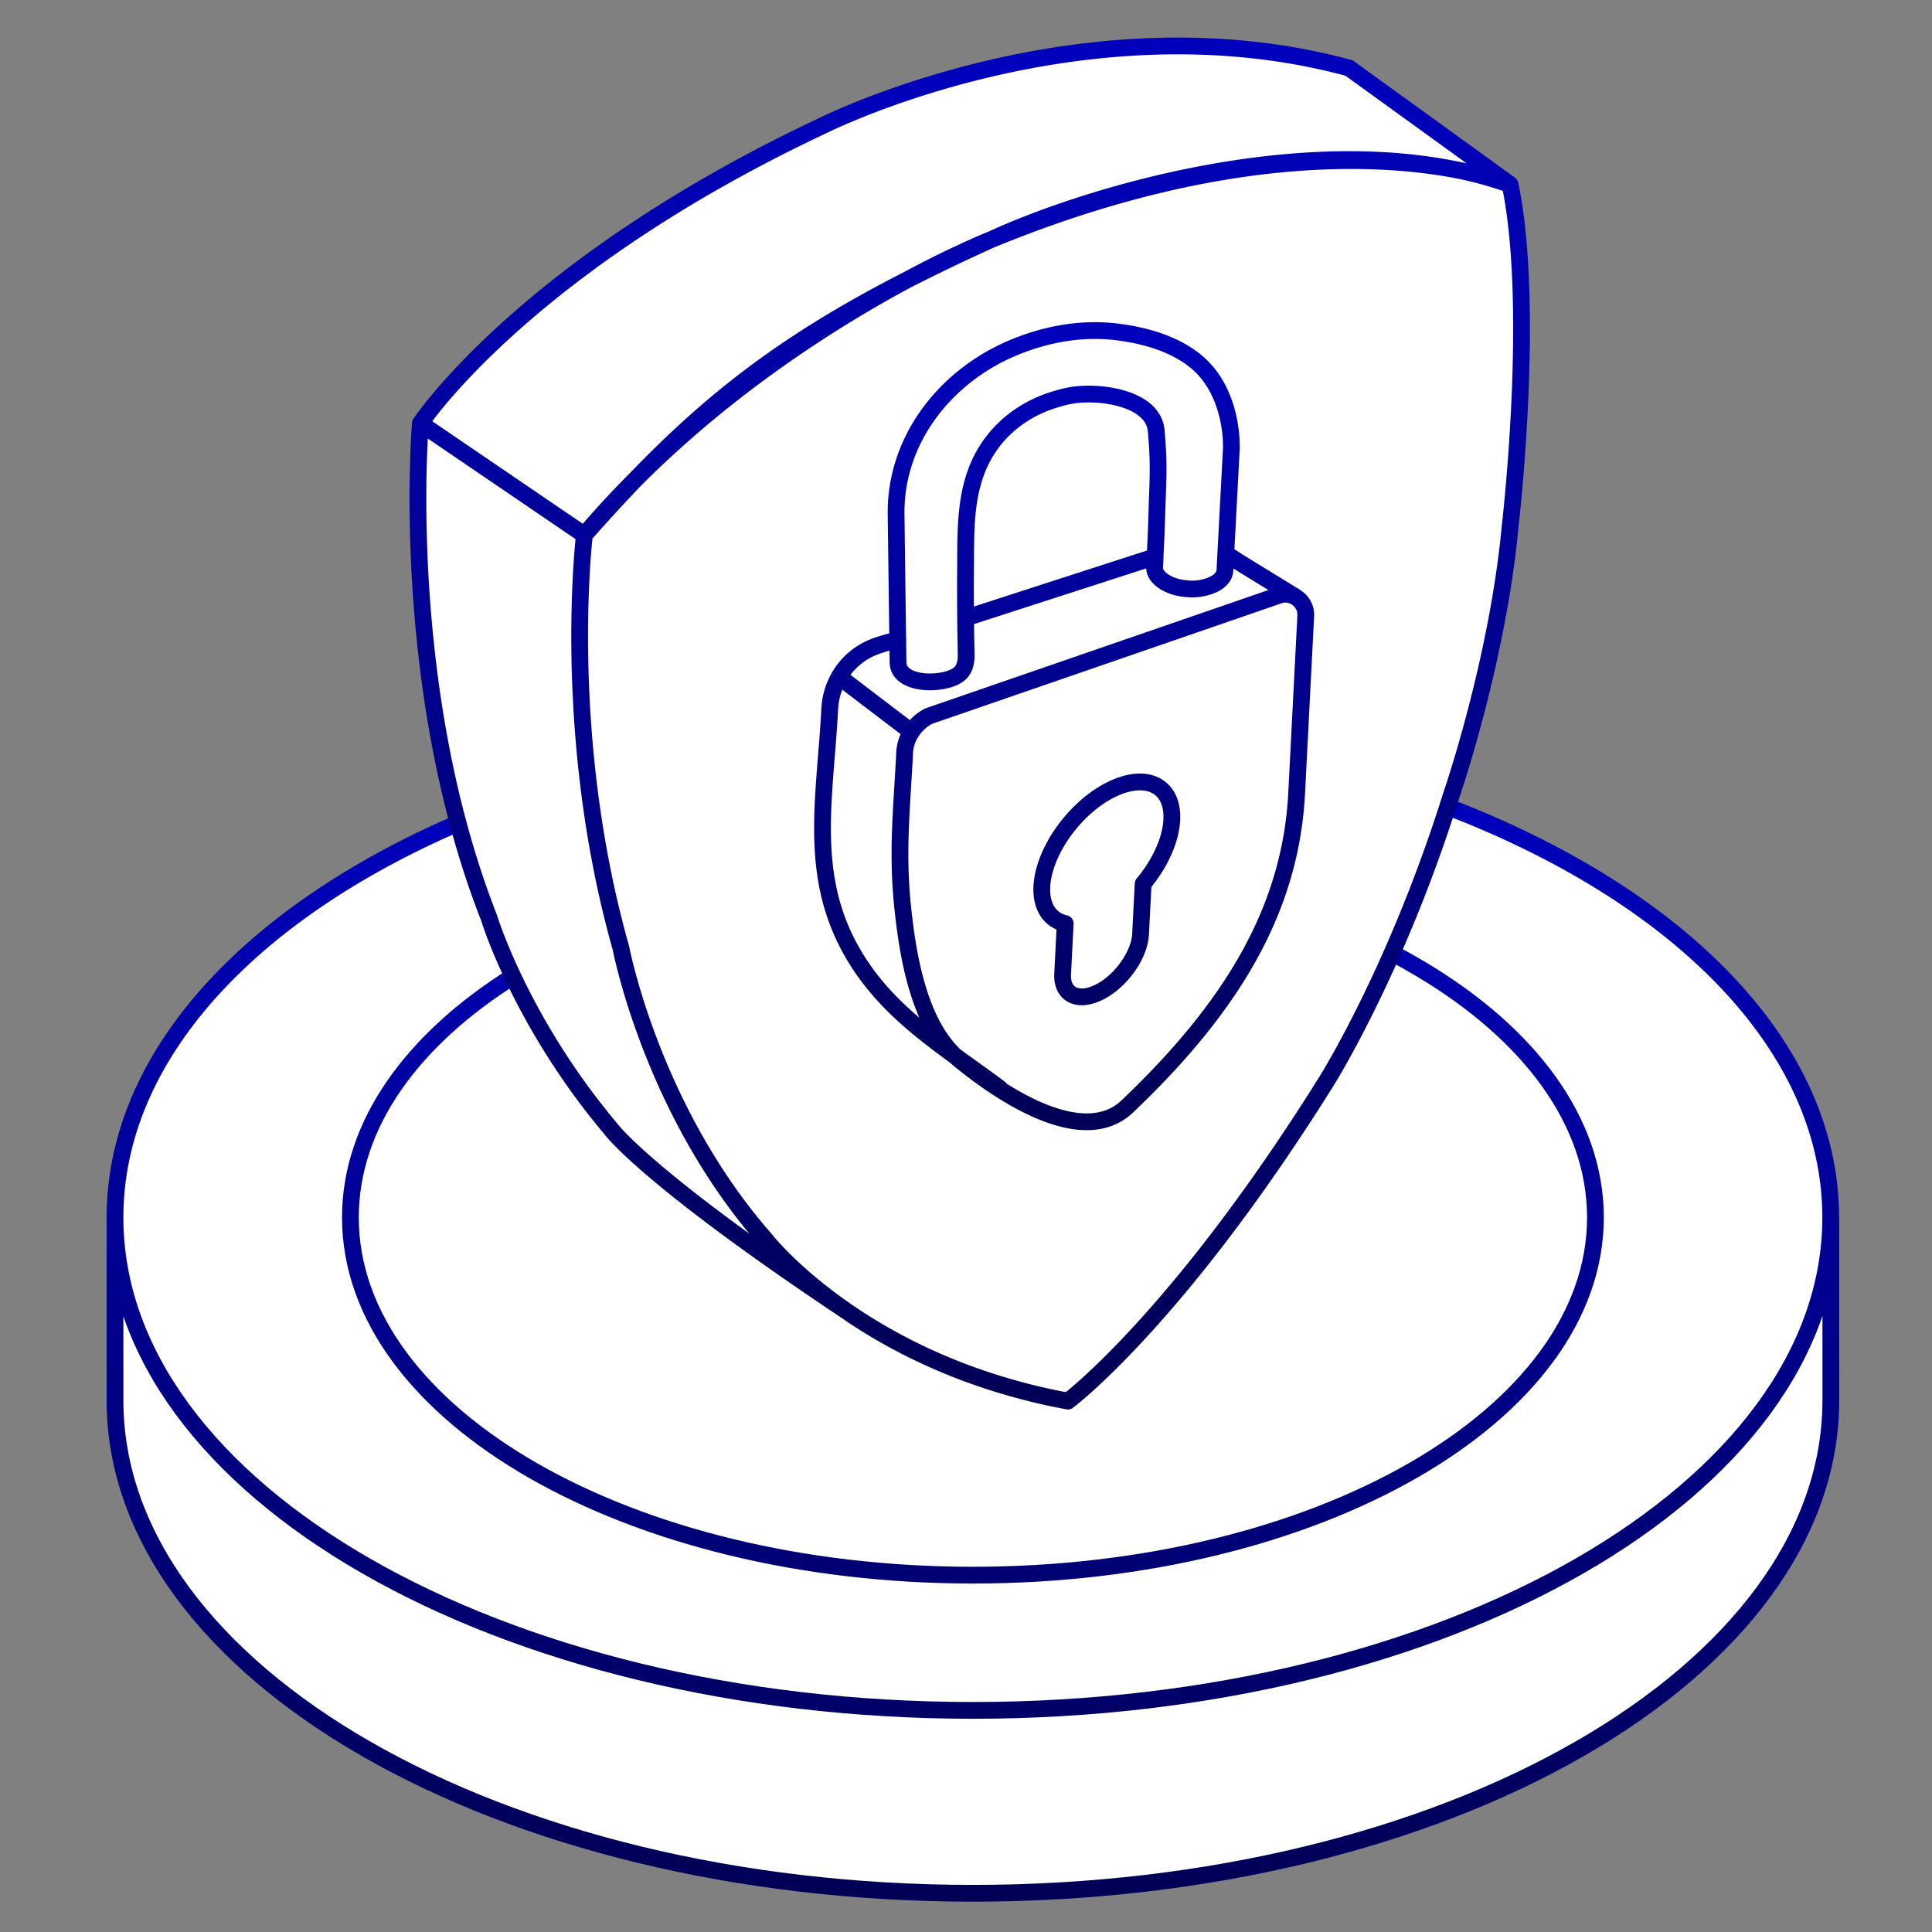<svg xmlns="http://www.w3.org/2000/svg" width="461" height="461" fill="none" viewBox="0 0 461 461"><rect x="0" y="0" width="461" height="461" fill="#808080" stroke="none"/><path fill="#fff" d="M332.15 227.4c2.74 1.42 4.4 2.38 6.96 3.88 25.74 15.36 41.58 36.22 41.58 59.22 0 47.15-66.5 85.35-148.54 85.35-82.04 0-148.54-38.22-148.54-85.35 0-22.16 14.7-42.33 38.77-57.5"/><path fill="#fff" d="M345.41 192.5c55.11 21.1 91.42 57.1 91.42 98 0 64.97-91.65 117.62-204.7 117.62-113.06 0-204.69-52.65-204.69-117.62 0-38.47 32.16-72.64 81.89-94.11"/><path fill="#fff" d="M27.44 290.5v43.64c0 64.97 91.65 117.62 204.7 117.62 113.06 0 204.72-52.67 204.72-117.62V290.5"/><path stroke="url(#a)" stroke-linecap="round" stroke-linejoin="round" stroke-width="4" d="M332.15 227.4c2.74 1.42 4.4 2.38 6.96 3.88 25.74 15.36 41.58 36.22 41.58 59.22 0 47.15-66.5 85.35-148.54 85.35-82.04 0-148.54-38.22-148.54-85.35 0-22.16 14.7-42.33 38.77-57.5m223.03-40.5c55.11 21.1 91.42 57.1 91.42 98 0 64.97-91.65 117.62-204.7 117.62-113.06 0-204.69-52.65-204.69-117.62m0 0c0-38.47 32.16-72.64 81.89-94.11M27.44 290.5v43.64c0 64.97 91.65 117.62 204.7 117.62 113.06 0 204.72-52.67 204.72-117.62V290.5"/><path fill="#fff" d="m201.7 312.66-.02-.01c-48.18-32.13-56.12-43.5-56.12-43.5-21.4-25.5-28.84-50.1-28.84-50.1-21.77-55.43-16.4-118.01-16.4-118.01"/><path fill="#fff" d="M139.45 127.67s-5.77 47.36 8.72 98.59c0 0 7.3 38.48 34.25 69.26 0 0 6.23 8.1 19.26 17.13 11.9 8.25 29.48 17.29 53.15 21.67 0 0 26.2-19.56 61.73-76.4 0 0 7.06-11.21 15.6-30.52a357.6 357.6 0 0 0 14.03-37.31s11.11-31.97 14.14-64.4c0 0 6.14-52.1 0-81.66"/><path fill="#fff" fill-rule="evenodd" d="M100.32 101.03v.01-.02Z" clip-rule="evenodd"/><path fill="#fff" d="M321.9 16.24c-64-17.37-125.76 13.83-125.76 13.83-70.25 33.06-95.24 70.08-95.82 70.95l39.1 26.63a222.8 222.8 0 0 1 12.33-13.37c22.8-22.82 47.82-38.45 64.73-47.51 12.1-6.49 20.05-9.61 20.05-9.61 55.75-22.89 94.46-20.02 112.41-16.35 7.5 1.53 11.37 3.2 11.37 3.2l-38.4-27.77Z"/><path fill="#fff" d="M145.56 269.14s7.94 11.38 56.12 43.5c-13.03-9.03-19.26-17.12-19.26-17.12-26.95-30.78-34.25-69.26-34.25-69.26-14.5-51.23-8.72-98.59-8.72-98.59l-39.13-26.64v.01s-5.37 62.58 16.4 118c0 0 7.44 24.61 28.84 50.1Z"/><path fill="#fff" d="M348.94 40.8c-17.95-3.66-56.66-6.53-112.41 16.36a467.1 467.1 0 0 0-20.05 9.61c-16.91 9.06-41.93 24.69-64.73 47.5a421.93 421.93 0 0 0-12.3 13.4s-5.77 47.36 8.72 98.59c0 0 7.3 38.48 34.25 69.26 0 0 6.23 8.1 19.26 17.13 11.9 8.25 29.48 17.29 53.15 21.67 0 0 26.2-19.56 61.73-76.4 0 0 7.06-11.21 15.6-30.52a357.6 357.6 0 0 0 14.03-37.31s11.11-31.97 14.14-64.4c0 0 6.14-52.1 0-81.66a95.51 95.51 0 0 0-11.39-3.22Z"/><path stroke="url(#b)" stroke-linecap="round" stroke-linejoin="round" stroke-width="4" d="M100.31 101.04v-.02m0 .02s-5.36 62.58 16.4 118c0 0 7.45 24.61 28.86 50.1 0 0 7.94 11.38 56.11 43.5m-101.37-211.6.01-.02m0 .02v-.02m136.21-43.86c55.75-22.89 94.46-20.02 112.41-16.35M236.53 57.16a467.1 467.1 0 0 0-20.05 9.61m20.05-9.61s-7.95 3.12-20.05 9.61m20.05-9.61c21.27-9.82 71.01-25.42 112.41-16.35M100.31 101l.01.02m0-.01 39.13 26.65m62.26 185-.03-.02m-62.23-184.98s-5.77 47.36 8.72 98.59c0 0 7.3 38.48 34.25 69.26 0 0 6.23 8.1 19.26 17.13m-62.23-184.98-39.13-26.64m39.13 26.64c4.21-4.77 8.28-9.21 12.3-13.4m-51.43-13.24 39.1 26.62a222.8 222.8 0 0 1 12.33-13.37m-51.43-13.25c.58-.88 25.57-37.9 95.82-70.96 0 0 61.75-31.2 125.76-13.83L360.31 44s-3.88-1.67-11.37-3.2M201.68 312.65c11.9 8.25 29.48 17.29 53.15 21.67 0 0 26.2-19.56 61.73-76.4 0 0 7.06-11.21 15.6-30.52a357.6 357.6 0 0 0 14.03-37.31s11.11-31.97 14.14-64.4c0 0 6.14-52.1 0-81.66a95.51 95.51 0 0 0-11.39-3.22M216.48 66.77c-16.91 9.06-41.93 24.69-64.73 47.5m64.73-47.5c-28.3 14.48-46.11 28.18-64.73 47.5"/><path stroke="url(#c)" stroke-linecap="round" stroke-linejoin="round" stroke-width="4" d="M200.25 161.5a16.86 16.86 0 0 0-2.26 7.6c-1.15 22.22-5.73 41.5 7.19 61.09 8.48 12.87 21.26 20.44 33.34 29.48m-38.28-98.18a16.62 16.62 0 0 1 5.66-5.82c2.45-1.52 5.41-2.28 8.34-2.98m-14 8.8 17.26 13.15c1-1.58 2.42-2.9 4.13-3.77l82.82-28.57c2.8-1.03 3.72-.55 4.74.16l-13.67-8.4-3-1.94m-16.87.71-45.23 14.63m45.09-12.21c.05-.82.1-1.62.11-2.44a545 545 0 0 0 .46-11.48c.2-6.92.55-10.34-.2-18.58-.76-8.24-14.98-9.77-21.55-8.14-.68.15-1.37.34-2.03.54-7.76 2.2-14.33 7.15-18.03 14.38-4.2 8.24-3.8 17.6-3.88 26.59-.04 6.07 0 13.05.14 19.62.02 1.35.09 3.77-1.78 5.2-3.45 2.65-14.4 2.79-14.47-2.91l-.46-35.29c-.22-17.52 11.35-32.38 26.89-39.3 8.26-3.67 17.39-5.4 26.4-4.17 6.57.89 13.51 2.9 18.62 7.28 5.7 4.88 8.1 12.96 8.1 20.26l-1.55 29.22c-.02 1.27-.91 2.5-2.64 3.37a12.07 12.07 0 0 1-6.14 1.1c-.98-.07-1.94-.2-2.86-.46a10.6 10.6 0 0 1-2.87-1.25c-1.6-1.03-2.35-2.3-2.28-3.56m-59.64 44.57c-.68 13.4-1.89 23.78-.38 37.42 1.25 11.5 4 27.91 13.55 35.72 11.37 9.3 29.83 20.74 40 11.04 24.68-23.5 38.94-46.71 40.38-74.76l2.17-42.29a4.94 4.94 0 0 0-7.15-4.63l-82.81 28.57a10.6 10.6 0 0 0-5.78 8.93h.02Zm32.75 31.7c.44-8.31 7.72-18.58 16.28-22.96 8.55-4.36 15.15-1.19 14.72 7.14-.26 4.93-2.93 10.54-6.83 15.2l-.62 12.03c-.25 4.97-4.63 11.16-9.76 13.78-5.14 2.62-9.08.7-8.83-4.3l.61-12.02c-3.63-.82-5.82-3.95-5.57-8.88Z"/><defs><linearGradient id="a" x1="232.15" x2="232.15" y1="192.51" y2="451.76" gradientUnits="userSpaceOnUse"><stop stop-color="#0101BC"/><stop offset="1" stop-color="#000056"/></linearGradient><linearGradient id="b" x1="231.4" x2="231.4" y1="16.28" y2="334.32" gradientUnits="userSpaceOnUse"><stop stop-color="#0101BC"/><stop offset="1" stop-color="#000056"/></linearGradient><linearGradient id="c" x1="253.92" x2="253.92" y1="78.88" y2="267.68" gradientUnits="userSpaceOnUse"><stop stop-color="#0101BC"/><stop offset="1" stop-color="#000056"/></linearGradient></defs></svg>